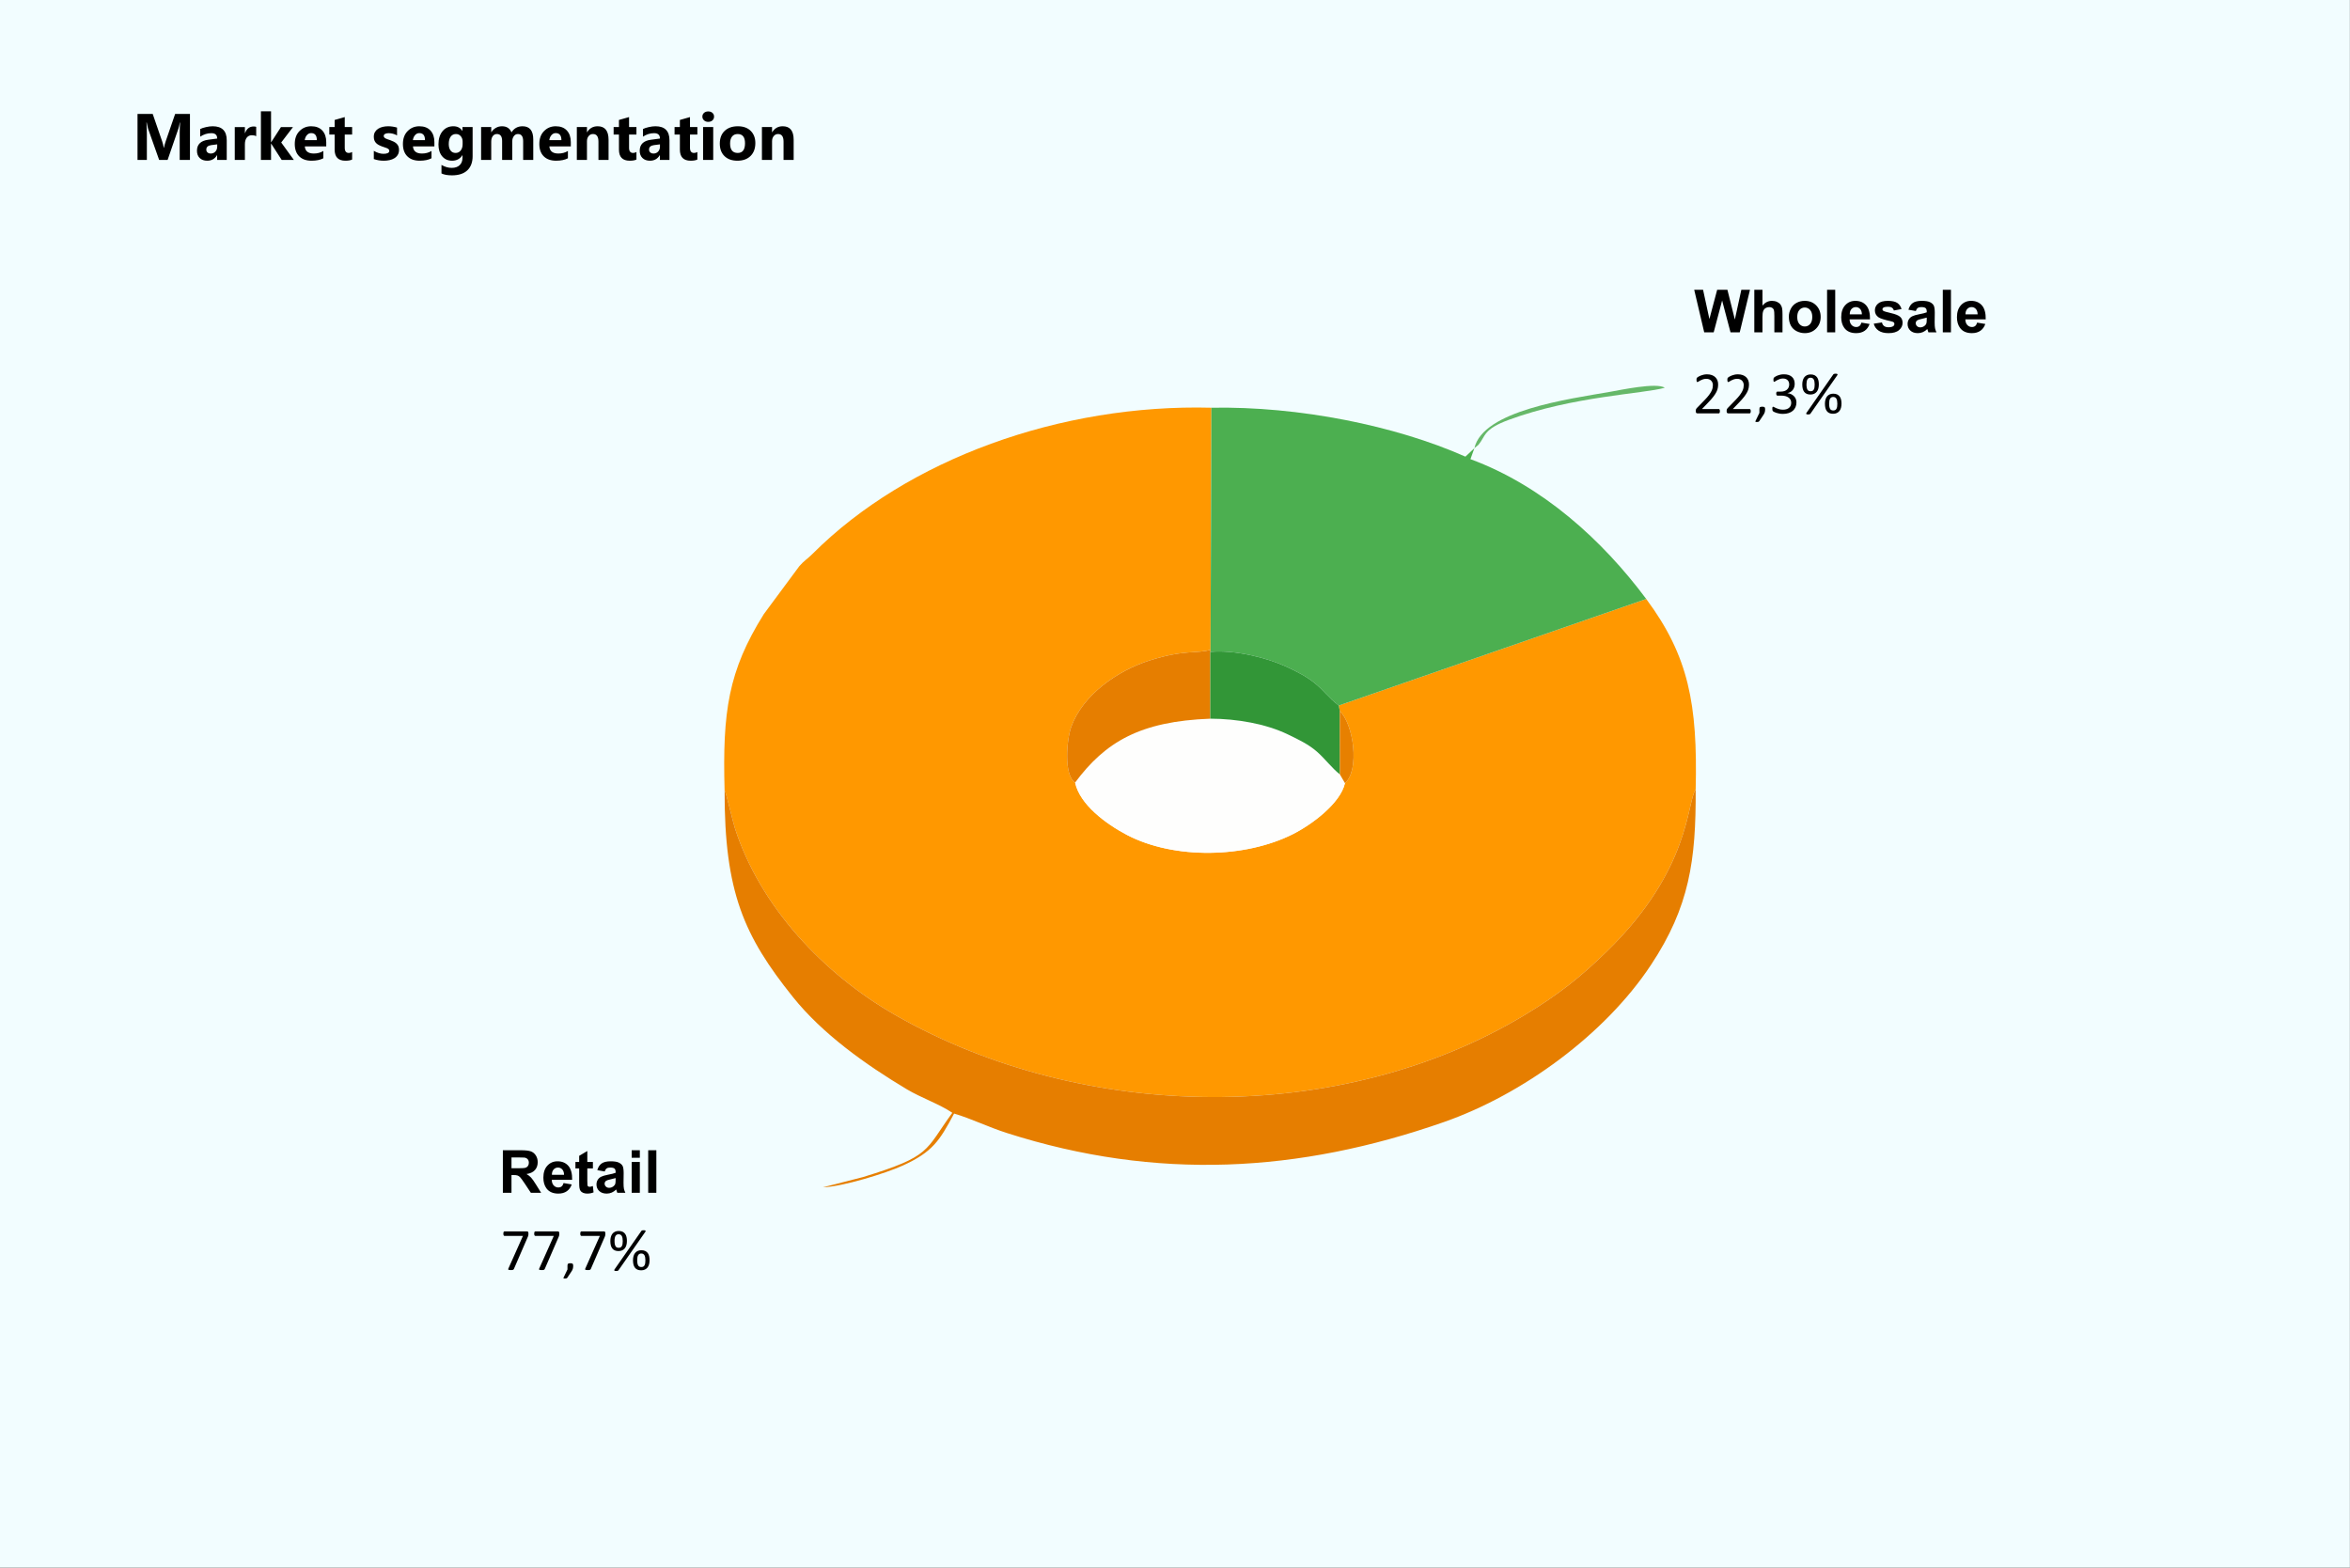 <?xml version="1.0" encoding="UTF-8"?> <!-- Creator: CorelDRAW 2020 (64-Bit) --> <svg xmlns="http://www.w3.org/2000/svg" xmlns:xlink="http://www.w3.org/1999/xlink" xmlns:xodm="http://www.corel.com/coreldraw/odm/2003" xml:space="preserve" width="11811px" height="7878px" style="shape-rendering:geometricPrecision; text-rendering:geometricPrecision; image-rendering:optimizeQuality; fill-rule:evenodd; clip-rule:evenodd" viewBox="0 0 11811 7877.94"><rect x="0" y="0" width="11811" height="7877.94" fill="#333333" stroke="none"/> <defs> <style type="text/css"> <![CDATA[ .fil6 {fill:#329637} .fil3 {fill:#4CAF50} .fil7 {fill:#66B869} .fil4 {fill:#E67E00} .fil8 {fill:#E78000} .fil0 {fill:#F2FDFF} .fil5 {fill:#FEFEFD} .fil2 {fill:#FF9800} .fil9 {fill:black;fill-rule:nonzero} .fil1 {fill:black;fill-rule:nonzero} ]]> </style> </defs> <g id="Слой_x0020_1">  <rect class="fil0" x="-0.49" y="0.02" width="11811" height="7877.94"></rect> <path class="fil1" d="M954.67 803.65l-51.47 0 0 -138.36c0,-14.92 0.67,-31.43 1.93,-49.48l-1.26 0c-2.7,14.2 -5.12,24.38 -7.27,30.66l-54.16 157.18 -42.6 0 -55.15 -155.59c-1.48,-4.18 -3.9,-14.97 -7.26,-32.25l-1.43 0c1.37,22.79 2.09,42.76 2.09,59.99l0 127.85 -46.95 0 0 -231.21 76.29 0 47.27 137.04c3.75,10.96 6.5,21.96 8.2,33.08l0.99 0c2.87,-12.82 5.95,-23.94 9.2,-33.41l47.22 -136.71 74.36 0 0 231.21zm184.92 0l-48.21 0 0 -23.72 -0.66 0c-11.06,18.5 -27.47,27.74 -49.21,27.74 -16.01,0 -28.62,-4.51 -37.81,-13.59 -9.19,-9.08 -13.76,-21.25 -13.76,-36.38 0,-32.03 18.99,-50.53 56.91,-55.48l44.86 -5.95c0,-18.05 -9.8,-27.07 -29.39,-27.07 -19.65,0 -38.36,5.83 -56.09,17.55l0 -38.36c7.11,-3.69 16.79,-6.88 29.12,-9.68 12.27,-2.81 23.5,-4.19 33.63,-4.19 47.06,0 70.61,23.5 70.61,70.45l0 98.68zm-47.88 -67.09l0 -11.11 -30 3.85c-16.56,2.14 -24.82,9.63 -24.82,22.45 0,5.78 1.98,10.57 6,14.26 4.07,3.69 9.52,5.56 16.4,5.56 9.58,0 17.34,-3.3 23.39,-9.91 6,-6.6 9.03,-14.97 9.03,-25.1zm195.93 -52.06c-6.16,-3.36 -13.31,-5.01 -21.46,-5.01 -11.06,0 -19.7,4.07 -25.98,12.16 -6.22,8.15 -9.35,19.15 -9.35,33.14l0 78.86 -50.91 0 0 -165.11 50.91 0 0 30.66 0.66 0c8.09,-22.4 22.56,-33.58 43.53,-33.58 5.39,0 9.58,0.66 12.6,1.93l0 46.95zm189.17 119.15l-61.15 0 -52.72 -81.89 -0.66 0 0 81.89 -50.91 0 0 -244.42 50.91 0 0 155.59 0.66 0 49.2 -76.28 60.43 0 -59.16 77.55 63.4 87.56zm162.86 -68.02l-107.71 0c1.7,23.94 16.84,35.94 45.3,35.94 18.16,0 34.12,-4.3 47.88,-12.88l0 36.76c-15.25,8.15 -35.06,12.22 -59.5,12.22 -26.64,0 -47.33,-7.37 -62.08,-22.18 -14.7,-14.75 -22.07,-35.39 -22.07,-61.81 0,-27.41 7.92,-49.14 23.88,-65.16 15.91,-16.02 35.45,-24 58.68,-24 24.05,0 42.71,7.16 55.86,21.41 13.15,14.31 19.76,33.74 19.76,58.23l0 21.47zm-47.22 -31.32c0,-23.61 -9.58,-35.44 -28.74,-35.44 -8.14,0 -15.24,3.35 -21.18,10.12 -6,6.77 -9.58,15.25 -10.9,25.32l60.82 0zm177.33 97.42c-7.54,3.96 -18.88,5.94 -34.02,5.94 -35.88,0 -53.88,-18.66 -53.88,-55.92l0 -75.62 -26.75 0 0 -37.59 26.75 0 0 -35.61 50.8 -14.53 0 50.14 37.1 0 0 37.59 -37.1 0 0 66.76c0,17.18 6.83,25.76 20.48,25.76 5.39,0 10.95,-1.54 16.62,-4.68l0 37.76zm108.97 -2.42l0 -41.28c8.42,5.06 16.79,8.8 25.1,11.28 8.31,2.48 16.18,3.69 23.61,3.69 9.03,0 16.18,-1.21 21.36,-3.69 5.22,-2.48 7.81,-6.22 7.81,-11.28 0,-3.25 -1.15,-5.95 -3.52,-8.09 -2.37,-2.15 -5.39,-4.02 -9.14,-5.62 -3.68,-1.59 -7.76,-3.08 -12.16,-4.34 -4.4,-1.32 -8.64,-2.76 -12.71,-4.35 -6.55,-2.48 -12.33,-5.18 -17.34,-7.98 -5.01,-2.86 -9.19,-6.17 -12.6,-9.97 -3.36,-3.74 -5.95,-8.09 -7.71,-13.04 -1.76,-4.95 -2.7,-10.79 -2.7,-17.56 0,-9.24 2.04,-17.22 6.06,-23.88 4.01,-6.66 9.41,-12.11 16.12,-16.35 6.72,-4.24 14.42,-7.37 23.06,-9.35 8.65,-1.99 17.67,-2.98 27.03,-2.98 7.32,0 14.69,0.55 22.23,1.71 7.54,1.1 14.97,2.75 22.29,4.9l0 39.35c-6.49,-3.8 -13.37,-6.6 -20.75,-8.48 -7.37,-1.87 -14.58,-2.8 -21.68,-2.8 -3.36,0 -6.5,0.27 -9.41,0.88 -2.97,0.55 -5.62,1.43 -7.87,2.58 -2.26,1.1 -4.02,2.54 -5.29,4.35 -1.32,1.76 -1.92,3.8 -1.92,6.06 0,2.97 0.93,5.56 2.86,7.7 1.98,2.15 4.46,4.02 7.59,5.56 3.14,1.6 6.61,2.97 10.41,4.18 3.79,1.27 7.59,2.54 11.39,3.8 6.77,2.37 12.88,4.95 18.38,7.76 5.45,2.81 10.18,6.06 14.09,9.85 3.91,3.75 6.94,8.15 9.03,13.21 2.09,5.07 3.14,11.07 3.14,18.06 0,9.79 -2.1,18.16 -6.39,25.09 -4.24,6.94 -9.85,12.55 -16.9,16.9 -7.04,4.35 -15.19,7.54 -24.38,9.52 -9.19,1.98 -18.71,2.97 -28.62,2.97 -18.16,0 -34.95,-2.8 -50.47,-8.36zm304.47 -63.68l-107.71 0c1.71,23.94 16.85,35.94 45.3,35.94 18.16,0 34.12,-4.3 47.88,-12.88l0 36.76c-15.24,8.15 -35.06,12.22 -59.49,12.22 -26.64,0 -47.34,-7.37 -62.09,-22.18 -14.69,-14.75 -22.07,-35.39 -22.07,-61.81 0,-27.41 7.93,-49.14 23.89,-65.16 15.91,-16.02 35.44,-24 58.67,-24 24.05,0 42.71,7.16 55.86,21.41 13.16,14.31 19.76,33.74 19.76,58.23l0 21.47zm-47.22 -31.32c0,-23.61 -9.58,-35.44 -28.73,-35.44 -8.14,0 -15.25,3.35 -21.19,10.12 -6,6.77 -9.58,15.25 -10.9,25.32l60.82 0zm239.42 80.47c0,30.65 -8.87,54.37 -26.59,71.22 -17.78,16.78 -43.42,25.2 -77.11,25.2 -22.23,0 -39.84,-3.13 -52.89,-9.52l0 -42.87c17.01,9.9 34.13,14.86 51.46,14.86 17.17,0 30.55,-4.57 39.96,-13.65 9.47,-9.08 14.2,-21.41 14.2,-36.99l0 -13.1 -0.61 0c-11.61,18.5 -28.78,27.74 -51.46,27.74 -21.07,0 -37.75,-7.43 -50.14,-22.23 -12.38,-14.86 -18.54,-34.73 -18.54,-59.66 0,-27.96 6.88,-50.14 20.64,-66.6 13.76,-16.46 31.86,-24.66 54.32,-24.66 20.09,0 35.17,7.71 45.18,23.23l0.61 0 0 -19.21 50.97 0 0 146.24zm-50.31 -60.43l0 -13.1c0,-10.41 -3.08,-19.32 -9.25,-26.7 -6.22,-7.32 -14.25,-11.01 -24.1,-11.01 -11.34,0 -20.2,4.41 -26.64,13.21 -6.44,8.81 -9.69,21.25 -9.69,37.26 0,13.76 3.08,24.61 9.19,32.64 6.17,8.04 14.53,12 25.16,12 10.56,0 19.09,-4.02 25.59,-12.16 6.49,-8.09 9.74,-18.83 9.74,-32.14zm355.05 79.3l-50.8 0 0 -94.17c0,-23.99 -8.81,-35.94 -26.42,-35.94 -8.36,0 -15.19,3.58 -20.47,10.79 -5.28,7.21 -7.93,16.18 -7.93,26.92l0 92.4 -50.91 0 0 -95.16c0,-23.28 -8.69,-34.95 -25.98,-34.95 -8.69,0 -15.68,3.42 -20.85,10.3 -5.23,6.88 -7.87,16.23 -7.87,28.07l0 91.74 -50.91 0 0 -165.11 50.91 0 0 25.81 0.66 0c5.28,-8.8 12.65,-16.01 22.18,-21.52 9.52,-5.56 19.92,-8.31 31.2,-8.31 23.34,0 39.3,10.24 47.89,30.77 12.6,-20.53 31.04,-30.77 55.47,-30.77 35.89,0 53.83,22.13 53.83,66.43l0 102.7zm188.67 -68.02l-107.71 0c1.71,23.94 16.84,35.94 45.3,35.94 18.16,0 34.12,-4.3 47.88,-12.88l0 36.76c-15.24,8.15 -35.06,12.22 -59.49,12.22 -26.64,0 -47.34,-7.37 -62.09,-22.18 -14.69,-14.75 -22.07,-35.39 -22.07,-61.81 0,-27.41 7.93,-49.14 23.89,-65.16 15.9,-16.02 35.44,-24 58.67,-24 24.05,0 42.71,7.16 55.86,21.41 13.16,14.31 19.76,33.74 19.76,58.23l0 21.47zm-47.22 -31.32c0,-23.61 -9.58,-35.44 -28.73,-35.44 -8.15,0 -15.25,3.35 -21.19,10.12 -6,6.77 -9.58,15.25 -10.9,25.32l60.82 0zm236.99 99.34l-50.8 0 0 -91.74c0,-25.6 -9.13,-38.37 -27.41,-38.37 -8.8,0 -16.07,3.36 -21.74,10.13 -5.72,6.77 -8.58,15.41 -8.58,25.81l0 94.17 -50.91 0 0 -165.11 50.91 0 0 26.14 0.66 0c12.16,-20.14 29.83,-30.16 53.05,-30.16 36.55,0 54.82,22.68 54.82,68.03l0 101.1zm140.13 -1.92c-7.54,3.96 -18.88,5.94 -34.02,5.94 -35.88,0 -53.88,-18.66 -53.88,-55.92l0 -75.62 -26.75 0 0 -37.59 26.75 0 0 -35.61 50.8 -14.53 0 50.14 37.1 0 0 37.59 -37.1 0 0 66.76c0,17.18 6.83,25.76 20.48,25.76 5.39,0 10.95,-1.54 16.62,-4.68l0 37.76zm166.1 1.92l-48.21 0 0 -23.72 -0.66 0c-11.06,18.5 -27.46,27.74 -49.2,27.74 -16.02,0 -28.62,-4.51 -37.81,-13.59 -9.2,-9.08 -13.76,-21.25 -13.76,-36.38 0,-32.03 18.98,-50.53 56.9,-55.48l44.86 -5.95c0,-18.05 -9.8,-27.07 -29.39,-27.07 -19.65,0 -38.36,5.83 -56.08,17.55l0 -38.36c7.1,-3.69 16.78,-6.88 29.11,-9.68 12.28,-2.81 23.5,-4.19 33.63,-4.19 47.06,0 70.61,23.5 70.61,70.45l0 98.68zm-47.88 -67.09l0 -11.11 -29.99 3.85c-16.57,2.14 -24.83,9.63 -24.83,22.45 0,5.78 1.99,10.57 6,14.26 4.08,3.69 9.52,5.56 16.4,5.56 9.58,0 17.34,-3.3 23.39,-9.91 6,-6.6 9.03,-14.97 9.03,-25.1zm188.01 65.17c-7.54,3.96 -18.88,5.94 -34.01,5.94 -35.89,0 -53.88,-18.66 -53.88,-55.92l0 -75.62 -26.75 0 0 -37.59 26.75 0 0 -35.61 50.8 -14.53 0 50.14 37.09 0 0 37.59 -37.09 0 0 66.76c0,17.18 6.82,25.76 20.47,25.76 5.39,0 10.95,-1.54 16.62,-4.68l0 37.76zm54.49 -189.33c-8.59,0 -15.63,-2.53 -21.08,-7.65 -5.5,-5.12 -8.26,-11.34 -8.26,-18.77 0,-7.65 2.76,-13.87 8.26,-18.71 5.45,-4.85 12.49,-7.27 21.08,-7.27 8.75,0 15.8,2.42 21.24,7.27 5.4,4.84 8.15,11.06 8.15,18.71 0,7.7 -2.75,14.09 -8.15,19.04 -5.44,4.9 -12.49,7.38 -21.24,7.38zm25.15 191.25l-50.91 0 0 -165.11 50.91 0 0 165.11zm121.58 4.02c-27.52,0 -49.15,-7.7 -64.89,-23.11 -15.74,-15.41 -23.61,-36.38 -23.61,-62.8 0,-27.3 8.14,-48.71 24.49,-64.12 16.35,-15.41 38.47,-23.12 66.27,-23.12 27.41,0 48.93,7.71 64.5,23.12 15.58,15.41 23.39,35.83 23.39,61.2 0,27.41 -8.03,49.09 -24.1,65 -16.08,15.91 -38.09,23.83 -66.05,23.83zm1.32 -134.13c-12.05,0 -21.41,4.13 -28.07,12.39 -6.66,8.31 -10.02,20.03 -10.02,35.17 0,31.7 12.83,47.55 38.42,47.55 24.38,0 36.6,-16.29 36.6,-48.82 0,-30.87 -12.33,-46.29 -36.93,-46.29zm281.36 130.11l-50.8 0 0 -91.74c0,-25.6 -9.14,-38.37 -27.41,-38.37 -8.81,0 -16.07,3.36 -21.74,10.13 -5.73,6.77 -8.59,15.41 -8.59,25.81l0 94.17 -50.91 0 0 -165.11 50.91 0 0 26.14 0.66 0c12.16,-20.14 29.83,-30.16 53.06,-30.16 36.54,0 54.82,22.68 54.82,68.03l0 101.1z"></path> </g> <g id="Слой_x0020_1_0">  <path class="fil2" d="M3641.76 3971.37c7.42,10.15 40.82,156.37 51.33,189.03 125.81,394.01 445.11,734.21 807.33,941.3 944.89,540.11 2236.66,558.17 3162.75,-0.74 168.24,-101.45 279.7,-189.53 413.8,-320.41 422.84,-412.69 399.71,-748.81 445.48,-812.77 10.14,-429.15 -35.26,-670.25 -248.54,-957.63l-1545.25 535.54 5.2 28.33c68.9,63.46 101.44,295.91 25.86,361.72 -22.64,101.69 -166.64,208.7 -262.89,256.94 -237.64,119.26 -594.05,128.54 -833.43,3.1 -103.79,-54.44 -237.02,-152.29 -259.91,-263.14 -58.39,-36.49 -42.43,-216.98 -19.17,-280.69 58.26,-159.96 230.96,-280.58 391.29,-332.04 177.77,-57.02 238.51,-33.27 308.53,-54.3l4.33 -1216.56c-755.99,-19.92 -1527.68,257.19 -2004.71,734.46 -24.61,24.75 -43.54,35.26 -66.18,61.61l-178.64 241.23c-179.25,286.52 -207.83,491.13 -197.19,885.02l0.01 0z"></path> <path class="fil3" d="M6084.14 3265.61l-1.11 10.52c122.35,-11.63 285.77,30.18 380.78,73.85 52.33,24 99.71,48.25 140.78,80.66 50.23,39.59 70.64,75.09 124.08,115.05l1545.25 -535.53c-220.82,-296.29 -521.55,-569.19 -883.52,-702.67l19.79 -55.05 -45.16 42.43c-350.59,-155.63 -835.78,-253.73 -1276.55,-245.81l-4.33 1216.55 -0.01 0z"></path> <path class="fil4" d="M8522.45 3967.79c-45.77,63.95 -22.64,400.07 -445.47,812.76 -134.1,130.89 -245.57,218.97 -413.81,320.41 -926.08,558.92 -2217.86,540.86 -3162.75,0.74 -362.22,-207.08 -681.51,-547.29 -807.32,-941.3 -10.52,-32.66 -43.92,-178.88 -51.34,-189.02 -1.11,512.89 97.86,732.73 343.41,1039.27 148.58,185.57 365.56,339.96 573.27,464.16 70.15,41.82 165.52,74.97 227.87,117.77 -140.28,192.74 -103.42,216.74 -448.44,322.88l-202.01 51.59c98.84,-3.22 316.57,-70.64 401.31,-109.24 150.18,-68.53 185.07,-124.57 258.06,-261.39 85.98,25.11 171.95,68.04 266.46,98.1 751.78,240.12 1466.2,199.54 2195.22,-55.42 395.99,-138.56 809.3,-439.91 1040.77,-789.64 193.48,-292.2 226.38,-525.64 224.78,-881.68l-0.01 0.01z"></path> <path class="fil5" d="M5403.5 3932.65c22.88,110.85 156.11,208.7 259.91,263.13 239.38,125.45 595.78,116.16 833.43,-3.09 96.25,-48.24 240.24,-155.25 262.88,-256.94l-25.48 -43.92c-39.22,-30.55 -74.23,-78.18 -115.3,-114.18 -41.81,-36.5 -89.19,-59.26 -146.59,-86.97 -109.49,-52.82 -254.97,-78.55 -389.44,-78.8 -352.94,13.11 -527.74,116.9 -679.41,320.77l0 0z"></path> <path class="fil4" d="M5403.5 3932.65c151.66,-203.87 326.47,-307.66 679.4,-320.77l0.13 -335.75 1.11 -10.51c-70.02,21.03 -130.76,-2.72 -308.53,54.3 -160.33,51.47 -333.03,172.08 -391.29,332.04 -23.26,63.71 -39.22,244.2 19.17,280.69l0.01 0z"></path> <path class="fil6" d="M6082.9 3611.87c134.48,0.25 279.96,25.98 389.44,78.81 57.4,27.71 104.78,50.47 146.6,86.96 41.07,36 76.08,83.63 115.29,114.19l-0.37 -317.81 -5.19 -28.33c-53.44,-39.96 -73.86,-75.46 -124.08,-115.05 -41.07,-32.41 -88.46,-56.66 -140.79,-80.66 -95,-43.67 -258.42,-85.48 -380.77,-73.85l-0.13 335.74z"></path> <path class="fil7" d="M7410.18 2252.44l20.42 -16.95c37.23,-44.41 22.27,-77.44 153.27,-125.81 322.02,-118.64 676.44,-130.39 783.08,-160.95 -39.21,-27.96 -225.28,11.76 -270.68,19.67 -214.26,37.49 -642.91,94.27 -686.09,284.04z"></path> <path class="fil8" d="M6734.23 3891.83l25.49 43.92c75.58,-65.81 43.05,-298.26 -25.86,-361.72l0.37 317.8 0 0z"></path> <path class="fil9" d="M8565.33 1670.34l-50.3 -213.97 44.52 0 31.83 146.98 39.05 -146.98 51.5 0 37.36 149.47 32.57 -149.47 43.48 0 -51.55 213.97 -46.27 0 -42.19 -159.98 -42.48 159.98 -47.52 0zm292.72 -213.97l0 79.29c13.3,-15.79 29.23,-23.71 47.71,-23.71 9.52,0 18.08,1.75 25.7,5.23 7.62,3.54 13.35,7.97 17.24,13.45 3.88,5.43 6.52,11.46 7.92,18.08 1.44,6.63 2.14,16.89 2.14,30.78l0 90.85 -40.94 0 0 -81.78c0,-16.24 -0.8,-26.55 -2.34,-30.93 -1.6,-4.39 -4.39,-7.87 -8.37,-10.41 -3.99,-2.59 -8.97,-3.89 -14.99,-3.89 -6.88,0 -13,1.65 -18.43,4.98 -5.43,3.29 -9.37,8.27 -11.86,14.95 -2.54,6.62 -3.78,16.48 -3.78,29.48l0 77.6 -40.94 0 0 -213.97 40.94 0zm132.64 134.53c0,-13.65 3.33,-26.85 10.06,-39.6 6.72,-12.8 16.23,-22.51 28.54,-29.24 12.3,-6.72 26,-10.11 41.19,-10.11 23.46,0 42.63,7.62 57.62,22.87 15,15.29 22.47,34.51 22.47,57.82 0,23.51 -7.57,42.99 -22.67,58.43 -15.14,15.44 -34.16,23.16 -57.13,23.16 -14.19,0 -27.74,-3.24 -40.64,-9.67 -12.85,-6.42 -22.66,-15.84 -29.38,-28.29 -6.73,-12.4 -10.06,-27.54 -10.06,-45.37zm42.13 2.19c0,15.39 3.64,27.19 10.91,35.36 7.32,8.22 16.29,12.31 27,12.31 10.65,0 19.62,-4.09 26.84,-12.31 7.22,-8.17 10.86,-20.07 10.86,-35.66 0,-15.19 -3.64,-26.89 -10.86,-35.06 -7.22,-8.22 -16.19,-12.31 -26.84,-12.31 -10.71,0 -19.68,4.09 -27,12.31 -7.27,8.17 -10.91,19.97 -10.91,35.36zm149.97 77.25l0 -213.97 40.94 0 0 213.97 -40.94 0zm172.68 -49.01l40.95 6.87c-5.23,15 -13.55,26.4 -24.86,34.27 -11.35,7.82 -25.55,11.76 -42.53,11.76 -26.95,0 -46.92,-8.82 -59.82,-26.45 -10.21,-14.15 -15.34,-31.98 -15.34,-53.54 0,-25.7 6.72,-45.88 20.12,-60.42 13.4,-14.59 30.38,-21.87 50.9,-21.87 23.01,0 41.19,7.62 54.54,22.87 13.3,15.24 19.68,38.6 19.08,70.07l-102.51 0c0.3,12.16 3.59,21.62 9.92,28.39 6.27,6.78 14.14,10.17 23.51,10.17 6.42,0 11.8,-1.75 16.13,-5.23 4.39,-3.49 7.67,-9.12 9.91,-16.89zm2.39 -41.54c-0.29,-11.9 -3.33,-20.97 -9.16,-27.14 -5.83,-6.23 -12.9,-9.32 -21.27,-9.32 -8.91,0 -16.28,3.29 -22.11,9.82 -5.83,6.52 -8.67,15.43 -8.57,26.64l61.11 0zm59.52 46.92l41.24 -6.28c1.75,7.92 5.28,13.95 10.66,18.03 5.33,4.14 12.85,6.18 22.47,6.18 10.61,0 18.57,-1.94 23.95,-5.83 3.59,-2.74 5.38,-6.42 5.38,-11 0,-3.09 -0.99,-5.68 -2.94,-7.72 -2.04,-1.95 -6.62,-3.79 -13.69,-5.43 -33.12,-7.32 -54.09,-14 -62.96,-20.03 -12.3,-8.41 -18.43,-20.07 -18.43,-34.96 0,-13.5 5.33,-24.8 15.94,-33.97 10.61,-9.16 27.05,-13.75 49.31,-13.75 21.22,0 37.01,3.49 47.32,10.41 10.31,6.98 17.43,17.24 21.31,30.83l-38.55 7.18c-1.64,-6.08 -4.83,-10.76 -9.46,-14 -4.63,-3.24 -11.26,-4.83 -19.87,-4.83 -10.86,0 -18.63,1.49 -23.36,4.53 -3.14,2.14 -4.68,4.93 -4.68,8.32 0,2.94 1.34,5.43 4.08,7.47 3.73,2.74 16.54,6.58 38.45,11.56 21.92,4.98 37.21,11.05 45.87,18.28 8.62,7.27 12.9,17.48 12.9,30.53 0,14.19 -5.92,26.45 -17.83,36.66 -11.85,10.21 -29.43,15.34 -52.74,15.34 -21.12,0 -37.86,-4.29 -50.21,-12.8 -12.3,-8.52 -20.37,-20.08 -24.16,-34.72zm211.34 -63.65l-37.06 -6.58c4.18,-15.14 11.41,-26.35 21.62,-33.62 10.21,-7.27 25.4,-10.91 45.52,-10.91 18.28,0 31.93,2.15 40.89,6.48 8.92,4.33 15.24,9.81 18.88,16.49 3.63,6.67 5.48,18.87 5.48,36.7l-0.6 47.82c0,13.6 0.65,23.66 1.94,30.13 1.3,6.48 3.74,13.4 7.32,20.77l-40.64 0c-1.04,-2.69 -2.39,-6.67 -3.93,-11.95 -0.65,-2.44 -1.15,-4.04 -1.45,-4.78 -6.97,6.87 -14.44,12 -22.41,15.44 -7.97,3.43 -16.44,5.18 -25.45,5.18 -15.89,0 -28.44,-4.34 -37.61,-13 -9.16,-8.62 -13.74,-19.58 -13.74,-32.83 0,-8.71 2.09,-16.53 6.27,-23.41 4.19,-6.82 10.01,-12.1 17.58,-15.73 7.52,-3.64 18.38,-6.83 32.58,-9.57 19.12,-3.58 32.42,-6.97 39.79,-10.06l0 -4.13c0,-7.97 -1.94,-13.65 -5.82,-17.09 -3.94,-3.38 -11.31,-5.08 -22.12,-5.08 -7.32,0 -13,1.45 -17.08,4.39 -4.14,2.88 -7.42,8.01 -9.96,15.34zm54.98 33.17c-5.23,1.74 -13.54,3.83 -24.95,6.27 -11.36,2.44 -18.83,4.84 -22.31,7.13 -5.33,3.83 -8.02,8.61 -8.02,14.44 0,5.78 2.14,10.71 6.42,14.89 4.29,4.19 9.72,6.28 16.34,6.28 7.37,0 14.44,-2.44 21.17,-7.27 4.93,-3.74 8.22,-8.22 9.76,-13.6 1.05,-3.49 1.59,-10.16 1.59,-19.97l0 -8.17zm80.74 74.11l0 -213.97 40.94 0 0 213.97 -40.94 0zm172.68 -49.01l40.95 6.87c-5.23,15 -13.55,26.4 -24.86,34.27 -11.36,7.82 -25.55,11.76 -42.53,11.76 -26.95,0 -46.92,-8.82 -59.82,-26.45 -10.21,-14.15 -15.34,-31.98 -15.34,-53.54 0,-25.7 6.72,-45.88 20.12,-60.42 13.4,-14.59 30.38,-21.87 50.9,-21.87 23.01,0 41.19,7.62 54.54,22.87 13.3,15.24 19.67,38.6 19.08,70.07l-102.51 0c0.3,12.16 3.59,21.62 9.91,28.39 6.28,6.78 14.15,10.17 23.51,10.17 6.43,0 11.81,-1.75 16.14,-5.23 4.38,-3.49 7.67,-9.12 9.91,-16.89zm2.39 -41.54c-0.29,-11.9 -3.33,-20.97 -9.16,-27.14 -5.83,-6.23 -12.9,-9.32 -21.27,-9.32 -8.91,0 -16.29,3.29 -22.11,9.82 -5.83,6.52 -8.67,15.43 -8.57,26.64l61.11 0z"></path> <path class="fil9" d="M2527.38 5994.72l0 -213.98 90.99 0c22.87,0 39.5,1.95 49.86,5.78 10.41,3.84 18.68,10.66 24.91,20.47 6.22,9.86 9.36,21.07 9.36,33.72 0,16.09 -4.68,29.34 -14.1,39.8 -9.41,10.46 -23.45,17.03 -42.18,19.77 9.31,5.43 16.98,11.41 23.01,17.93 6.07,6.53 14.24,18.13 24.5,34.77l26.1 41.74 -51.65 0 -30.98 -46.72c-11.1,-16.59 -18.72,-27.05 -22.86,-31.38 -4.08,-4.28 -8.42,-7.27 -13,-8.87 -4.63,-1.59 -11.9,-2.39 -21.86,-2.39l-8.77 0 0 89.36 -43.33 0zm43.33 -123.43l31.98 0c20.72,0 33.62,-0.89 38.8,-2.64 5.13,-1.74 9.21,-4.78 12.1,-9.06 2.94,-4.28 4.38,-9.66 4.38,-16.09 0,-7.22 -1.94,-13 -5.78,-17.48 -3.83,-4.43 -9.26,-7.22 -16.23,-8.37 -3.54,-0.5 -14.05,-0.75 -31.53,-0.75l-33.72 0 0 54.39zm261.84 74.42l40.94 6.87c-5.23,14.99 -13.55,26.4 -24.86,34.27 -11.35,7.82 -25.55,11.75 -42.53,11.75 -26.95,0 -46.92,-8.82 -59.82,-26.45 -10.21,-14.14 -15.34,-31.97 -15.34,-53.54 0,-25.7 6.72,-45.87 20.12,-60.42 13.4,-14.59 30.38,-21.86 50.9,-21.86 23.02,0 41.19,7.62 54.54,22.86 13.3,15.24 19.68,38.6 19.08,70.08l-102.5 0c0.3,12.15 3.58,21.61 9.91,28.39 6.27,6.77 14.14,10.16 23.51,10.16 6.42,0 11.8,-1.74 16.13,-5.23 4.39,-3.49 7.67,-9.11 9.92,-16.88zm2.39 -41.54c-0.3,-11.91 -3.34,-20.97 -9.17,-27.15 -5.83,-6.22 -12.9,-9.31 -21.27,-9.31 -8.91,0 -16.28,3.28 -22.11,9.81 -5.83,6.52 -8.67,15.44 -8.57,26.65l61.12 0zm144.98 -64.55l0 32.57 -28.09 0 0 62.81c0,12.75 0.25,20.17 0.8,22.26 0.55,2.09 1.74,3.84 3.69,5.23 1.89,1.34 4.18,2.04 6.92,2.04 3.84,0 9.31,-1.29 16.54,-3.93l3.43 31.87c-9.51,4.09 -20.27,6.13 -32.32,6.13 -7.37,0 -14,-1.24 -19.93,-3.73 -5.92,-2.5 -10.26,-5.73 -12.99,-9.67 -2.79,-3.98 -4.69,-9.31 -5.78,-16.08 -0.85,-4.79 -1.3,-14.45 -1.3,-29.04l0 -67.89 -18.82 0 0 -32.57 18.82 0 0 -30.78 40.94 -24.21 0 54.99 28.09 0zm59.18 47.81l-37.06 -6.57c4.18,-15.15 11.41,-26.35 21.62,-33.62 10.21,-7.28 25.4,-10.91 45.52,-10.91 18.28,0 31.93,2.14 40.89,6.47 8.92,4.34 15.24,9.82 18.88,16.49 3.63,6.67 5.48,18.88 5.48,36.71l-0.6 47.81c0,13.6 0.65,23.66 1.94,30.14 1.3,6.47 3.74,13.39 7.32,20.77l-40.64 0c-1.04,-2.69 -2.39,-6.68 -3.93,-11.96 -0.65,-2.44 -1.15,-4.03 -1.45,-4.78 -6.97,6.87 -14.44,12 -22.41,15.44 -7.97,3.44 -16.44,5.18 -25.45,5.18 -15.89,0 -28.44,-4.33 -37.61,-13 -9.16,-8.62 -13.74,-19.57 -13.74,-32.82 0,-8.72 2.09,-16.54 6.27,-23.41 4.18,-6.83 10.01,-12.11 17.58,-15.74 7.52,-3.64 18.38,-6.82 32.58,-9.56 19.12,-3.59 32.42,-6.98 39.79,-10.06l0 -4.14c0,-7.97 -1.94,-13.65 -5.82,-17.08 -3.94,-3.39 -11.31,-5.08 -22.12,-5.08 -7.32,0 -13,1.44 -17.08,4.38 -4.14,2.89 -7.42,8.02 -9.96,15.34zm54.98 33.17c-5.23,1.75 -13.54,3.84 -24.95,6.28 -11.36,2.44 -18.83,4.83 -22.31,7.12 -5.33,3.84 -8.02,8.62 -8.02,14.44 0,5.78 2.14,10.71 6.42,14.9 4.29,4.18 9.72,6.27 16.34,6.27 7.37,0 14.44,-2.44 21.17,-7.27 4.93,-3.73 8.22,-8.22 9.76,-13.6 1.05,-3.48 1.59,-10.16 1.59,-19.97l0 -8.17zm80.74 -101.9l0 -37.96 40.94 0 0 37.96 -40.94 0zm0 176.02l0 -155.1 40.94 0 0 155.1 -40.94 0zm83.03 0l0 -213.98 40.94 0 0 213.98 -40.94 0z"></path> <path class="fil9" d="M8644.1 2066.28c0,1.79 -0.1,3.37 -0.36,4.74 -0.25,1.43 -0.61,2.61 -1.07,3.52 -0.46,0.97 -1.02,1.64 -1.79,2.1 -0.76,0.45 -1.58,0.66 -2.44,0.66l-107.03 0c-1.37,0 -2.6,-0.15 -3.67,-0.51 -1.02,-0.36 -1.94,-0.92 -2.65,-1.74 -0.77,-0.76 -1.33,-1.93 -1.68,-3.41 -0.36,-1.48 -0.51,-3.32 -0.51,-5.51 0,-1.99 0.1,-3.73 0.25,-5.21 0.15,-1.47 0.46,-2.8 0.97,-3.98 0.51,-1.12 1.17,-2.24 1.94,-3.41 0.76,-1.12 1.78,-2.35 3.01,-3.62l38.66 -39.79c8.98,-9.19 16.12,-17.4 21.53,-24.69 5.41,-7.25 9.54,-13.88 12.5,-19.9 2.91,-5.96 4.84,-11.37 5.76,-16.27 0.92,-4.9 1.38,-9.49 1.38,-13.77 0,-4.29 -0.71,-8.37 -2.14,-12.19 -1.48,-3.83 -3.52,-7.2 -6.28,-10.1 -2.7,-2.91 -6.12,-5.21 -10.25,-6.89 -4.08,-1.68 -8.83,-2.55 -14.18,-2.55 -6.28,0 -11.89,0.87 -16.89,2.55 -4.94,1.68 -9.33,3.57 -13.11,5.56 -3.72,1.99 -6.88,3.88 -9.38,5.56 -2.5,1.68 -4.39,2.55 -5.61,2.55 -0.72,0 -1.38,-0.2 -1.94,-0.61 -0.56,-0.41 -1.02,-1.02 -1.38,-1.94 -0.36,-0.87 -0.66,-2.09 -0.87,-3.57 -0.2,-1.53 -0.3,-3.32 -0.3,-5.41 0,-1.48 0.05,-2.75 0.15,-3.88 0.1,-1.07 0.26,-2.04 0.51,-2.85 0.26,-0.77 0.56,-1.53 0.97,-2.25 0.41,-0.66 1.22,-1.53 2.4,-2.6 1.22,-1.02 3.26,-2.45 6.22,-4.23 2.91,-1.84 6.63,-3.57 11.07,-5.31 4.39,-1.78 9.28,-3.21 14.64,-4.43 5.31,-1.18 10.92,-1.79 16.78,-1.79 9.39,0 17.6,1.33 24.59,3.98 7.04,2.6 12.86,6.22 17.5,10.81 4.64,4.59 8.11,9.9 10.4,15.97 2.3,6.07 3.42,12.55 3.42,19.44 0,6.17 -0.56,12.34 -1.63,18.46 -1.12,6.12 -3.42,12.75 -6.94,19.89 -3.57,7.15 -8.67,15.05 -15.35,23.78 -6.63,8.72 -15.51,18.77 -26.58,30.14l-30.61 31.99 84.17 0c0.77,0 1.53,0.2 2.3,0.66 0.76,0.46 1.43,1.12 1.94,1.99 0.56,0.92 0.97,2.04 1.22,3.37 0.26,1.32 0.36,2.9 0.36,4.69zm155.12 0c0,1.79 -0.1,3.37 -0.35,4.74 -0.26,1.43 -0.62,2.61 -1.08,3.52 -0.46,0.97 -1.02,1.64 -1.78,2.1 -0.77,0.45 -1.58,0.66 -2.45,0.66l-107.02 0c-1.38,0 -2.6,-0.15 -3.67,-0.51 -1.02,-0.36 -1.94,-0.92 -2.66,-1.74 -0.76,-0.76 -1.32,-1.93 -1.68,-3.41 -0.36,-1.48 -0.51,-3.32 -0.51,-5.51 0,-1.99 0.1,-3.73 0.26,-5.21 0.15,-1.47 0.45,-2.8 0.96,-3.98 0.51,-1.12 1.18,-2.24 1.94,-3.41 0.77,-1.12 1.79,-2.35 3.01,-3.62l38.67 -39.79c8.98,-9.19 16.12,-17.4 21.52,-24.69 5.41,-7.25 9.54,-13.88 12.5,-19.9 2.91,-5.96 4.85,-11.37 5.77,-16.27 0.91,-4.9 1.37,-9.49 1.37,-13.77 0,-4.29 -0.71,-8.37 -2.14,-12.19 -1.48,-3.83 -3.52,-7.2 -6.27,-10.1 -2.71,-2.91 -6.12,-5.21 -10.26,-6.89 -4.08,-1.68 -8.82,-2.55 -14.18,-2.55 -6.27,0 -11.88,0.87 -16.88,2.55 -4.95,1.68 -9.34,3.57 -13.11,5.56 -3.72,1.99 -6.89,3.88 -9.39,5.56 -2.5,1.68 -4.38,2.55 -5.61,2.55 -0.71,0 -1.38,-0.2 -1.94,-0.61 -0.56,-0.41 -1.02,-1.02 -1.37,-1.94 -0.36,-0.87 -0.67,-2.09 -0.87,-3.57 -0.21,-1.53 -0.31,-3.32 -0.31,-5.41 0,-1.48 0.05,-2.75 0.16,-3.88 0.1,-1.07 0.25,-2.04 0.51,-2.85 0.25,-0.77 0.56,-1.53 0.96,-2.25 0.41,-0.66 1.23,-1.53 2.4,-2.6 1.23,-1.02 3.27,-2.45 6.23,-4.23 2.9,-1.84 6.63,-3.57 11.07,-5.31 4.38,-1.78 9.28,-3.21 14.64,-4.43 5.3,-1.18 10.91,-1.79 16.78,-1.79 9.38,0 17.6,1.33 24.59,3.98 7.04,2.6 12.85,6.22 17.49,10.81 4.64,4.59 8.11,9.9 10.41,15.97 2.29,6.07 3.42,12.55 3.42,19.44 0,6.17 -0.56,12.34 -1.64,18.46 -1.12,6.12 -3.41,12.75 -6.93,19.89 -3.57,7.15 -8.68,15.05 -15.36,23.78 -6.63,8.72 -15.51,18.77 -26.58,30.14l-30.6 31.99 84.17 0c0.76,0 1.53,0.2 2.29,0.66 0.77,0.46 1.43,1.12 1.94,1.99 0.56,0.92 0.97,2.04 1.23,3.37 0.25,1.32 0.35,2.9 0.35,4.69zm72.23 -10.25c0,3.11 -0.15,5.97 -0.46,8.52 -0.3,2.6 -0.81,5.05 -1.47,7.34 -0.72,2.3 -1.64,4.54 -2.76,6.79 -1.17,2.24 -2.6,4.64 -4.28,7.09l-20.46 30.81c-0.51,0.71 -1.07,1.27 -1.73,1.78 -0.67,0.51 -1.43,0.97 -2.4,1.33 -0.92,0.41 -2.04,0.71 -3.27,0.87 -1.27,0.15 -2.8,0.2 -4.74,0.2 -1.68,0 -3.11,-0.05 -4.23,-0.2 -1.18,-0.16 -1.99,-0.41 -2.45,-0.77 -0.51,-0.36 -0.77,-0.82 -0.82,-1.43 -0.05,-0.61 0.1,-1.27 0.51,-2.09l19.84 -41.11 0 -19.13c0,-2.66 0.31,-4.8 0.87,-6.43 0.51,-1.58 1.38,-2.75 2.6,-3.57 1.18,-0.82 2.71,-1.33 4.49,-1.63 1.79,-0.31 3.98,-0.46 6.58,-0.46 2.45,0 4.59,0.15 6.43,0.46 1.79,0.3 3.26,0.81 4.39,1.63 1.12,0.82 1.99,1.99 2.55,3.57 0.56,1.63 0.81,3.77 0.81,6.43zm157.42 -34.08c0,8.83 -1.53,16.84 -4.64,23.98 -3.06,7.09 -7.5,13.21 -13.31,18.31 -5.77,5.05 -12.91,8.98 -21.38,11.68 -8.46,2.76 -18,4.13 -28.66,4.13 -6.48,0 -12.55,-0.51 -18.16,-1.58 -5.62,-1.02 -10.61,-2.24 -15,-3.67 -4.39,-1.48 -8.06,-2.96 -10.92,-4.49 -2.9,-1.53 -4.74,-2.65 -5.46,-3.32 -0.76,-0.71 -1.32,-1.42 -1.73,-2.09 -0.41,-0.71 -0.77,-1.53 -1.02,-2.55 -0.31,-0.97 -0.56,-2.19 -0.71,-3.62 -0.16,-1.43 -0.21,-3.21 -0.21,-5.3 0,-3.52 0.36,-6.02 1.07,-7.4 0.72,-1.38 1.74,-2.09 3.06,-2.09 0.92,0 2.76,0.81 5.46,2.39 2.71,1.59 6.17,3.27 10.41,5.11 4.23,1.83 9.18,3.52 14.89,5.1 5.67,1.58 11.99,2.39 18.93,2.39 6.73,0 12.65,-0.86 17.75,-2.55 5.1,-1.68 9.44,-4.08 12.91,-7.19 3.47,-3.11 6.07,-6.78 7.8,-11.02 1.74,-4.23 2.6,-8.82 2.6,-13.82 0,-5.51 -1.12,-10.46 -3.31,-14.85 -2.2,-4.38 -5.46,-8.21 -9.75,-11.37 -4.23,-3.21 -9.48,-5.66 -15.71,-7.35 -6.22,-1.68 -13.31,-2.55 -21.22,-2.55l-18.97 0c-0.82,0 -1.64,-0.15 -2.4,-0.51 -0.77,-0.35 -1.43,-0.91 -1.99,-1.73 -0.56,-0.77 -1.02,-1.84 -1.38,-3.11 -0.36,-1.28 -0.56,-2.96 -0.56,-5.05 0,-1.89 0.15,-3.42 0.46,-4.7 0.3,-1.22 0.71,-2.19 1.27,-2.95 0.57,-0.72 1.18,-1.28 1.84,-1.64 0.72,-0.35 1.53,-0.51 2.4,-0.51l16.93 0c6.53,0 12.45,-0.86 17.7,-2.55 5.21,-1.68 9.65,-4.13 13.32,-7.34 3.62,-3.17 6.43,-6.99 8.36,-11.43 1.94,-4.44 2.91,-9.39 2.91,-14.89 0,-3.98 -0.66,-7.76 -1.94,-11.43 -1.27,-3.62 -3.21,-6.79 -5.81,-9.49 -2.6,-2.7 -5.92,-4.79 -9.95,-6.38 -4.03,-1.53 -8.67,-2.29 -13.93,-2.29 -5.81,0 -11.06,0.87 -15.91,2.65 -4.85,1.74 -9.13,3.62 -12.91,5.61 -3.77,1.99 -6.93,3.88 -9.43,5.61 -2.45,1.79 -4.24,2.66 -5.21,2.66 -0.71,0 -1.32,-0.11 -1.88,-0.36 -0.51,-0.26 -0.97,-0.77 -1.33,-1.53 -0.36,-0.72 -0.61,-1.79 -0.77,-3.11 -0.15,-1.33 -0.2,-3.11 -0.2,-5.31 0,-1.48 0.05,-2.8 0.15,-3.98 0.11,-1.12 0.31,-2.14 0.62,-2.96 0.3,-0.86 0.61,-1.63 1.02,-2.34 0.4,-0.67 1.07,-1.48 2.04,-2.45 0.92,-0.92 2.85,-2.3 5.71,-4.08 2.91,-1.84 6.48,-3.57 10.71,-5.31 4.24,-1.78 9.13,-3.21 14.64,-4.43 5.51,-1.18 11.48,-1.79 17.86,-1.79 8.97,0 16.83,1.12 23.61,3.42 6.74,2.29 12.4,5.56 16.94,9.74 4.54,4.13 7.91,9.13 10.15,15 2.25,5.81 3.37,12.24 3.37,19.33 0,6.07 -0.82,11.68 -2.4,16.94 -1.58,5.2 -3.93,9.84 -7.04,13.87 -3.06,4.03 -6.89,7.45 -11.37,10.31 -4.49,2.85 -9.65,4.79 -15.51,5.86l0 0.31c6.63,0.71 12.75,2.4 18.26,5 5.51,2.65 10.25,5.97 14.23,9.94 3.98,3.98 7.09,8.68 9.34,13.98 2.24,5.36 3.36,11.02 3.36,17.14zm112.59 -90.24c0,7.66 -0.87,14.59 -2.55,20.87 -1.69,6.27 -4.29,11.63 -7.76,16.06 -3.52,4.39 -7.91,7.86 -13.21,10.36 -5.36,2.5 -11.63,3.72 -18.77,3.72 -7.3,0 -13.52,-1.12 -18.67,-3.41 -5.21,-2.3 -9.44,-5.62 -12.71,-9.95 -3.31,-4.34 -5.71,-9.59 -7.29,-15.81 -1.53,-6.23 -2.29,-13.32 -2.29,-21.28 0,-7.24 0.81,-13.97 2.44,-20.09 1.69,-6.18 4.19,-11.53 7.55,-15.97 3.42,-4.49 7.76,-8.01 13.11,-10.61 5.31,-2.6 11.63,-3.88 18.88,-3.88 7.9,0 14.49,1.33 19.84,4.03 5.31,2.7 9.59,6.28 12.75,10.82 3.22,4.54 5.41,9.79 6.74,15.86 1.27,6.07 1.94,12.5 1.94,19.28zm-20.92 0.82c0,-5.56 -0.41,-10.51 -1.22,-14.85 -0.77,-4.33 -1.99,-7.9 -3.63,-10.81 -1.68,-2.86 -3.82,-5 -6.52,-6.48 -2.71,-1.43 -5.87,-2.14 -9.54,-2.14 -3.52,0 -6.53,0.71 -9.13,2.09 -2.61,1.38 -4.7,3.47 -6.38,6.28 -1.63,2.75 -2.86,6.22 -3.62,10.35 -0.82,4.08 -1.23,8.93 -1.23,14.49 0,6.78 0.46,12.39 1.43,16.93 0.92,4.54 2.3,8.11 4.03,10.72 1.74,2.65 3.93,4.49 6.58,5.5 2.65,1.08 5.66,1.59 9.03,1.59 3.98,0 7.24,-0.77 9.79,-2.25 2.55,-1.48 4.6,-3.67 6.13,-6.63 1.58,-2.91 2.65,-6.43 3.31,-10.56 0.66,-4.13 0.97,-8.87 0.97,-14.23zm134.77 95.9c0,7.65 -0.86,14.59 -2.55,20.86 -1.68,6.28 -4.28,11.63 -7.75,16.07 -3.52,4.39 -7.91,7.86 -13.21,10.36 -5.36,2.5 -11.63,3.72 -18.78,3.72 -7.29,0 -13.51,-1.12 -18.67,-3.42 -5.2,-2.29 -9.43,-5.61 -12.7,-9.94 -3.31,-4.34 -5.71,-9.59 -7.29,-15.82 -1.53,-6.22 -2.3,-13.31 -2.3,-21.27 0,-7.24 0.82,-13.98 2.45,-20.1 1.68,-6.17 4.18,-11.53 7.55,-15.96 3.42,-4.49 7.75,-8.01 13.11,-10.61 5.3,-2.61 11.63,-3.88 18.87,-3.88 7.91,0 14.49,1.33 19.85,4.03 5.3,2.7 9.59,6.27 12.75,10.81 3.21,4.54 5.41,9.8 6.73,15.87 1.28,6.07 1.94,12.5 1.94,19.28zm-20.91 0.82c0,-5.56 -0.41,-10.51 -1.23,-14.85 -0.76,-4.33 -1.99,-7.9 -3.62,-10.81 -1.68,-2.86 -3.82,-5 -6.53,-6.48 -2.7,-1.43 -5.86,-2.14 -9.54,-2.14 -3.52,0 -6.53,0.71 -9.13,2.09 -2.6,1.38 -4.69,3.47 -6.37,6.27 -1.64,2.76 -2.86,6.23 -3.63,10.36 -0.81,4.08 -1.22,8.92 -1.22,14.49 0,6.78 0.46,12.39 1.43,16.93 0.92,4.54 2.29,8.11 4.03,10.71 1.73,2.66 3.93,4.49 6.58,5.51 2.65,1.07 5.66,1.58 9.03,1.58 3.98,0 7.24,-0.76 9.79,-2.24 2.55,-1.48 4.59,-3.67 6.12,-6.63 1.58,-2.91 2.65,-6.43 3.32,-10.56 0.66,-4.13 0.97,-8.88 0.97,-14.23zm-134.93 49.37c-0.51,0.87 -1.12,1.59 -1.83,1.99 -0.67,0.46 -1.53,0.87 -2.5,1.23 -1.02,0.36 -2.2,0.61 -3.62,0.76 -1.38,0.16 -3.07,0.21 -5.05,0.21 -2.2,0 -3.98,-0.21 -5.31,-0.61 -1.38,-0.41 -2.29,-0.92 -2.86,-1.59 -0.56,-0.61 -0.76,-1.42 -0.61,-2.34 0.15,-0.97 0.67,-2.04 1.43,-3.22l134.52 -192.82c0.46,-0.81 1.07,-1.48 1.78,-2.04 0.66,-0.51 1.53,-0.97 2.6,-1.22 1.02,-0.31 2.25,-0.56 3.57,-0.72 1.38,-0.15 3.06,-0.2 5.16,-0.2 2.09,0 3.82,0.15 5.15,0.51 1.38,0.36 2.34,0.87 2.91,1.58 0.61,0.71 0.86,1.53 0.71,2.55 -0.15,0.97 -0.66,2.04 -1.43,3.11l-134.62 192.82z"></path> <path class="fil9" d="M2655.94 6199.68c0,1.84 -0.05,3.42 -0.21,4.9 -0.15,1.42 -0.35,2.85 -0.61,4.18 -0.26,1.38 -0.61,2.65 -1.07,3.93 -0.41,1.22 -0.97,2.55 -1.53,3.92l-69.63 160.54c-0.51,1.17 -1.12,2.14 -1.89,2.91 -0.71,0.76 -1.68,1.32 -2.86,1.78 -1.12,0.46 -2.6,0.77 -4.38,0.92 -1.79,0.15 -3.98,0.2 -6.58,0.2 -3.37,0 -6.02,-0.15 -7.91,-0.46 -1.89,-0.3 -3.26,-0.76 -4.13,-1.43 -0.82,-0.61 -1.18,-1.42 -1.12,-2.34 0.1,-0.97 0.45,-2.09 1.07,-3.37l73.2 -164.1 -92.79 0c-1.89,0 -3.32,-1.02 -4.23,-3.01 -0.97,-1.99 -1.43,-4.8 -1.43,-8.42 0,-1.88 0.1,-3.52 0.35,-4.95 0.26,-1.37 0.67,-2.55 1.13,-3.51 0.51,-0.92 1.12,-1.64 1.78,-2.1 0.72,-0.46 1.53,-0.66 2.4,-0.66l112.68 0c1.38,0 2.6,0.15 3.62,0.46 1.08,0.31 1.89,0.87 2.4,1.78 0.56,0.92 0.97,2.04 1.28,3.47 0.3,1.38 0.46,3.17 0.46,5.36zm155.12 0c0,1.84 -0.05,3.42 -0.2,4.9 -0.16,1.42 -0.36,2.85 -0.62,4.18 -0.25,1.38 -0.61,2.65 -1.07,3.93 -0.41,1.22 -0.97,2.55 -1.53,3.92l-69.63 160.54c-0.51,1.17 -1.12,2.14 -1.88,2.91 -0.72,0.76 -1.69,1.32 -2.86,1.78 -1.12,0.46 -2.6,0.77 -4.39,0.92 -1.78,0.15 -3.98,0.2 -6.58,0.2 -3.37,0 -6.02,-0.15 -7.91,-0.46 -1.88,-0.3 -3.26,-0.76 -4.13,-1.43 -0.81,-0.61 -1.17,-1.42 -1.12,-2.34 0.1,-0.97 0.46,-2.09 1.07,-3.37l73.2 -164.1 -92.79 0c-1.88,0 -3.31,-1.02 -4.23,-3.01 -0.97,-1.99 -1.43,-4.8 -1.43,-8.42 0,-1.88 0.1,-3.52 0.36,-4.95 0.25,-1.37 0.66,-2.55 1.12,-3.51 0.51,-0.92 1.12,-1.64 1.79,-2.1 0.71,-0.46 1.53,-0.66 2.39,-0.66l112.69 0c1.37,0 2.6,0.15 3.62,0.46 1.07,0.31 1.89,0.87 2.4,1.78 0.56,0.92 0.97,2.04 1.27,3.47 0.31,1.38 0.46,3.17 0.46,5.36zm69.78 161.09c0,3.11 -0.15,5.97 -0.46,8.52 -0.3,2.6 -0.81,5.05 -1.47,7.35 -0.72,2.29 -1.64,4.54 -2.76,6.78 -1.17,2.25 -2.6,4.64 -4.28,7.09l-20.46 30.81c-0.51,0.72 -1.07,1.28 -1.73,1.79 -0.67,0.51 -1.43,0.97 -2.4,1.32 -0.92,0.41 -2.04,0.72 -3.27,0.87 -1.27,0.15 -2.8,0.21 -4.74,0.21 -1.68,0 -3.11,-0.06 -4.23,-0.21 -1.18,-0.15 -1.99,-0.41 -2.45,-0.76 -0.51,-0.36 -0.77,-0.82 -0.82,-1.43 -0.05,-0.61 0.1,-1.28 0.51,-2.09l19.84 -41.12 0 -19.13c0,-2.65 0.31,-4.79 0.87,-6.42 0.51,-1.59 1.38,-2.76 2.6,-3.58 1.18,-0.81 2.71,-1.32 4.49,-1.63 1.79,-0.3 3.98,-0.46 6.58,-0.46 2.45,0 4.59,0.16 6.43,0.46 1.79,0.31 3.26,0.82 4.39,1.63 1.12,0.82 1.99,1.99 2.55,3.58 0.56,1.63 0.81,3.77 0.81,6.42zm161.71 -161.09c0,1.84 -0.05,3.42 -0.21,4.9 -0.15,1.42 -0.35,2.85 -0.61,4.18 -0.25,1.38 -0.61,2.65 -1.07,3.93 -0.41,1.22 -0.97,2.55 -1.53,3.92l-69.63 160.54c-0.51,1.17 -1.12,2.14 -1.89,2.91 -0.71,0.76 -1.68,1.32 -2.85,1.78 -1.12,0.46 -2.6,0.77 -4.39,0.92 -1.79,0.15 -3.98,0.2 -6.58,0.2 -3.37,0 -6.02,-0.15 -7.91,-0.46 -1.88,-0.3 -3.26,-0.76 -4.13,-1.43 -0.81,-0.61 -1.17,-1.42 -1.12,-2.34 0.1,-0.97 0.46,-2.09 1.07,-3.37l73.2 -164.1 -92.79 0c-1.89,0 -3.31,-1.02 -4.23,-3.01 -0.97,-1.99 -1.43,-4.8 -1.43,-8.42 0,-1.88 0.1,-3.52 0.36,-4.95 0.25,-1.37 0.66,-2.55 1.12,-3.51 0.51,-0.92 1.12,-1.64 1.78,-2.1 0.72,-0.46 1.53,-0.66 2.4,-0.66l112.69 0c1.37,0 2.6,0.15 3.62,0.46 1.07,0.31 1.88,0.87 2.4,1.78 0.56,0.92 0.96,2.04 1.27,3.47 0.31,1.38 0.46,3.17 0.46,5.36zm108.3 36.78c0,7.65 -0.87,14.59 -2.55,20.86 -1.69,6.28 -4.29,11.63 -7.76,16.07 -3.52,4.39 -7.91,7.86 -13.21,10.36 -5.36,2.5 -11.63,3.72 -18.77,3.72 -7.3,0 -13.52,-1.12 -18.67,-3.42 -5.21,-2.29 -9.44,-5.61 -12.71,-9.95 -3.31,-4.33 -5.71,-9.59 -7.29,-15.81 -1.53,-6.22 -2.29,-13.31 -2.29,-21.27 0,-7.24 0.81,-13.98 2.44,-20.1 1.69,-6.17 4.19,-11.53 7.55,-15.97 3.42,-4.48 7.76,-8 13.11,-10.61 5.31,-2.6 11.63,-3.87 18.88,-3.87 7.9,0 14.49,1.32 19.84,4.03 5.31,2.7 9.59,6.27 12.75,10.81 3.22,4.54 5.41,9.8 6.74,15.87 1.27,6.07 1.94,12.49 1.94,19.28zm-20.92 0.81c0,-5.55 -0.41,-10.5 -1.22,-14.84 -0.77,-4.34 -1.99,-7.91 -3.63,-10.81 -1.68,-2.86 -3.82,-5 -6.52,-6.48 -2.71,-1.43 -5.87,-2.14 -9.54,-2.14 -3.52,0 -6.53,0.71 -9.13,2.09 -2.61,1.37 -4.7,3.47 -6.38,6.27 -1.63,2.76 -2.86,6.22 -3.62,10.36 -0.82,4.08 -1.23,8.92 -1.23,14.48 0,6.79 0.46,12.4 1.43,16.94 0.92,4.54 2.3,8.11 4.03,10.71 1.74,2.65 3.93,4.49 6.58,5.51 2.65,1.07 5.66,1.58 9.03,1.58 3.98,0 7.24,-0.76 9.79,-2.24 2.55,-1.48 4.6,-3.68 6.13,-6.63 1.58,-2.91 2.65,-6.43 3.31,-10.56 0.66,-4.13 0.97,-8.88 0.97,-14.24zm134.77 95.91c0,7.65 -0.86,14.59 -2.55,20.86 -1.68,6.27 -4.28,11.63 -7.75,16.07 -3.52,4.38 -7.91,7.85 -13.21,10.35 -5.36,2.5 -11.64,3.73 -18.78,3.73 -7.29,0 -13.51,-1.13 -18.67,-3.42 -5.2,-2.3 -9.43,-5.61 -12.7,-9.95 -3.31,-4.33 -5.71,-9.59 -7.29,-15.81 -1.53,-6.23 -2.3,-13.32 -2.3,-21.27 0,-7.25 0.82,-13.98 2.45,-20.1 1.68,-6.17 4.18,-11.53 7.55,-15.97 3.42,-4.49 7.75,-8.01 13.11,-10.61 5.3,-2.6 11.63,-3.87 18.87,-3.87 7.91,0 14.49,1.32 19.85,4.02 5.3,2.71 9.59,6.28 12.75,10.82 3.21,4.54 5.41,9.79 6.73,15.86 1.28,6.07 1.94,12.5 1.94,19.29zm-20.91 0.81c0,-5.56 -0.41,-10.51 -1.23,-14.84 -0.76,-4.34 -1.99,-7.91 -3.62,-10.82 -1.68,-2.85 -3.82,-5 -6.53,-6.48 -2.7,-1.42 -5.86,-2.14 -9.54,-2.14 -3.52,0 -6.53,0.72 -9.13,2.09 -2.6,1.38 -4.69,3.47 -6.37,6.28 -1.64,2.75 -2.86,6.22 -3.63,10.35 -0.81,4.08 -1.22,8.93 -1.22,14.49 0,6.79 0.46,12.4 1.43,16.94 0.92,4.54 2.29,8.11 4.03,10.71 1.73,2.65 3.93,4.49 6.58,5.51 2.65,1.07 5.66,1.58 9.03,1.58 3.98,0 7.24,-0.77 9.79,-2.25 2.55,-1.47 4.59,-3.67 6.12,-6.63 1.58,-2.9 2.65,-6.42 3.32,-10.56 0.66,-4.13 0.97,-8.87 0.97,-14.23zm-134.93 49.38c-0.51,0.87 -1.12,1.58 -1.83,1.99 -0.67,0.46 -1.53,0.87 -2.5,1.22 -1.02,0.36 -2.2,0.62 -3.62,0.77 -1.38,0.15 -3.07,0.2 -5.05,0.2 -2.2,0 -3.98,-0.2 -5.31,-0.61 -1.38,-0.41 -2.29,-0.92 -2.86,-1.58 -0.56,-0.61 -0.76,-1.43 -0.61,-2.35 0.15,-0.97 0.67,-2.04 1.43,-3.21l134.52 -192.82c0.46,-0.82 1.07,-1.48 1.78,-2.04 0.66,-0.51 1.53,-0.97 2.6,-1.23 1.02,-0.3 2.25,-0.56 3.57,-0.71 1.38,-0.15 3.06,-0.2 5.16,-0.2 2.09,0 3.82,0.15 5.15,0.51 1.38,0.35 2.34,0.86 2.91,1.58 0.61,0.71 0.86,1.53 0.71,2.55 -0.15,0.97 -0.66,2.04 -1.43,3.11l-134.62 192.82z"></path> </g> </svg> 